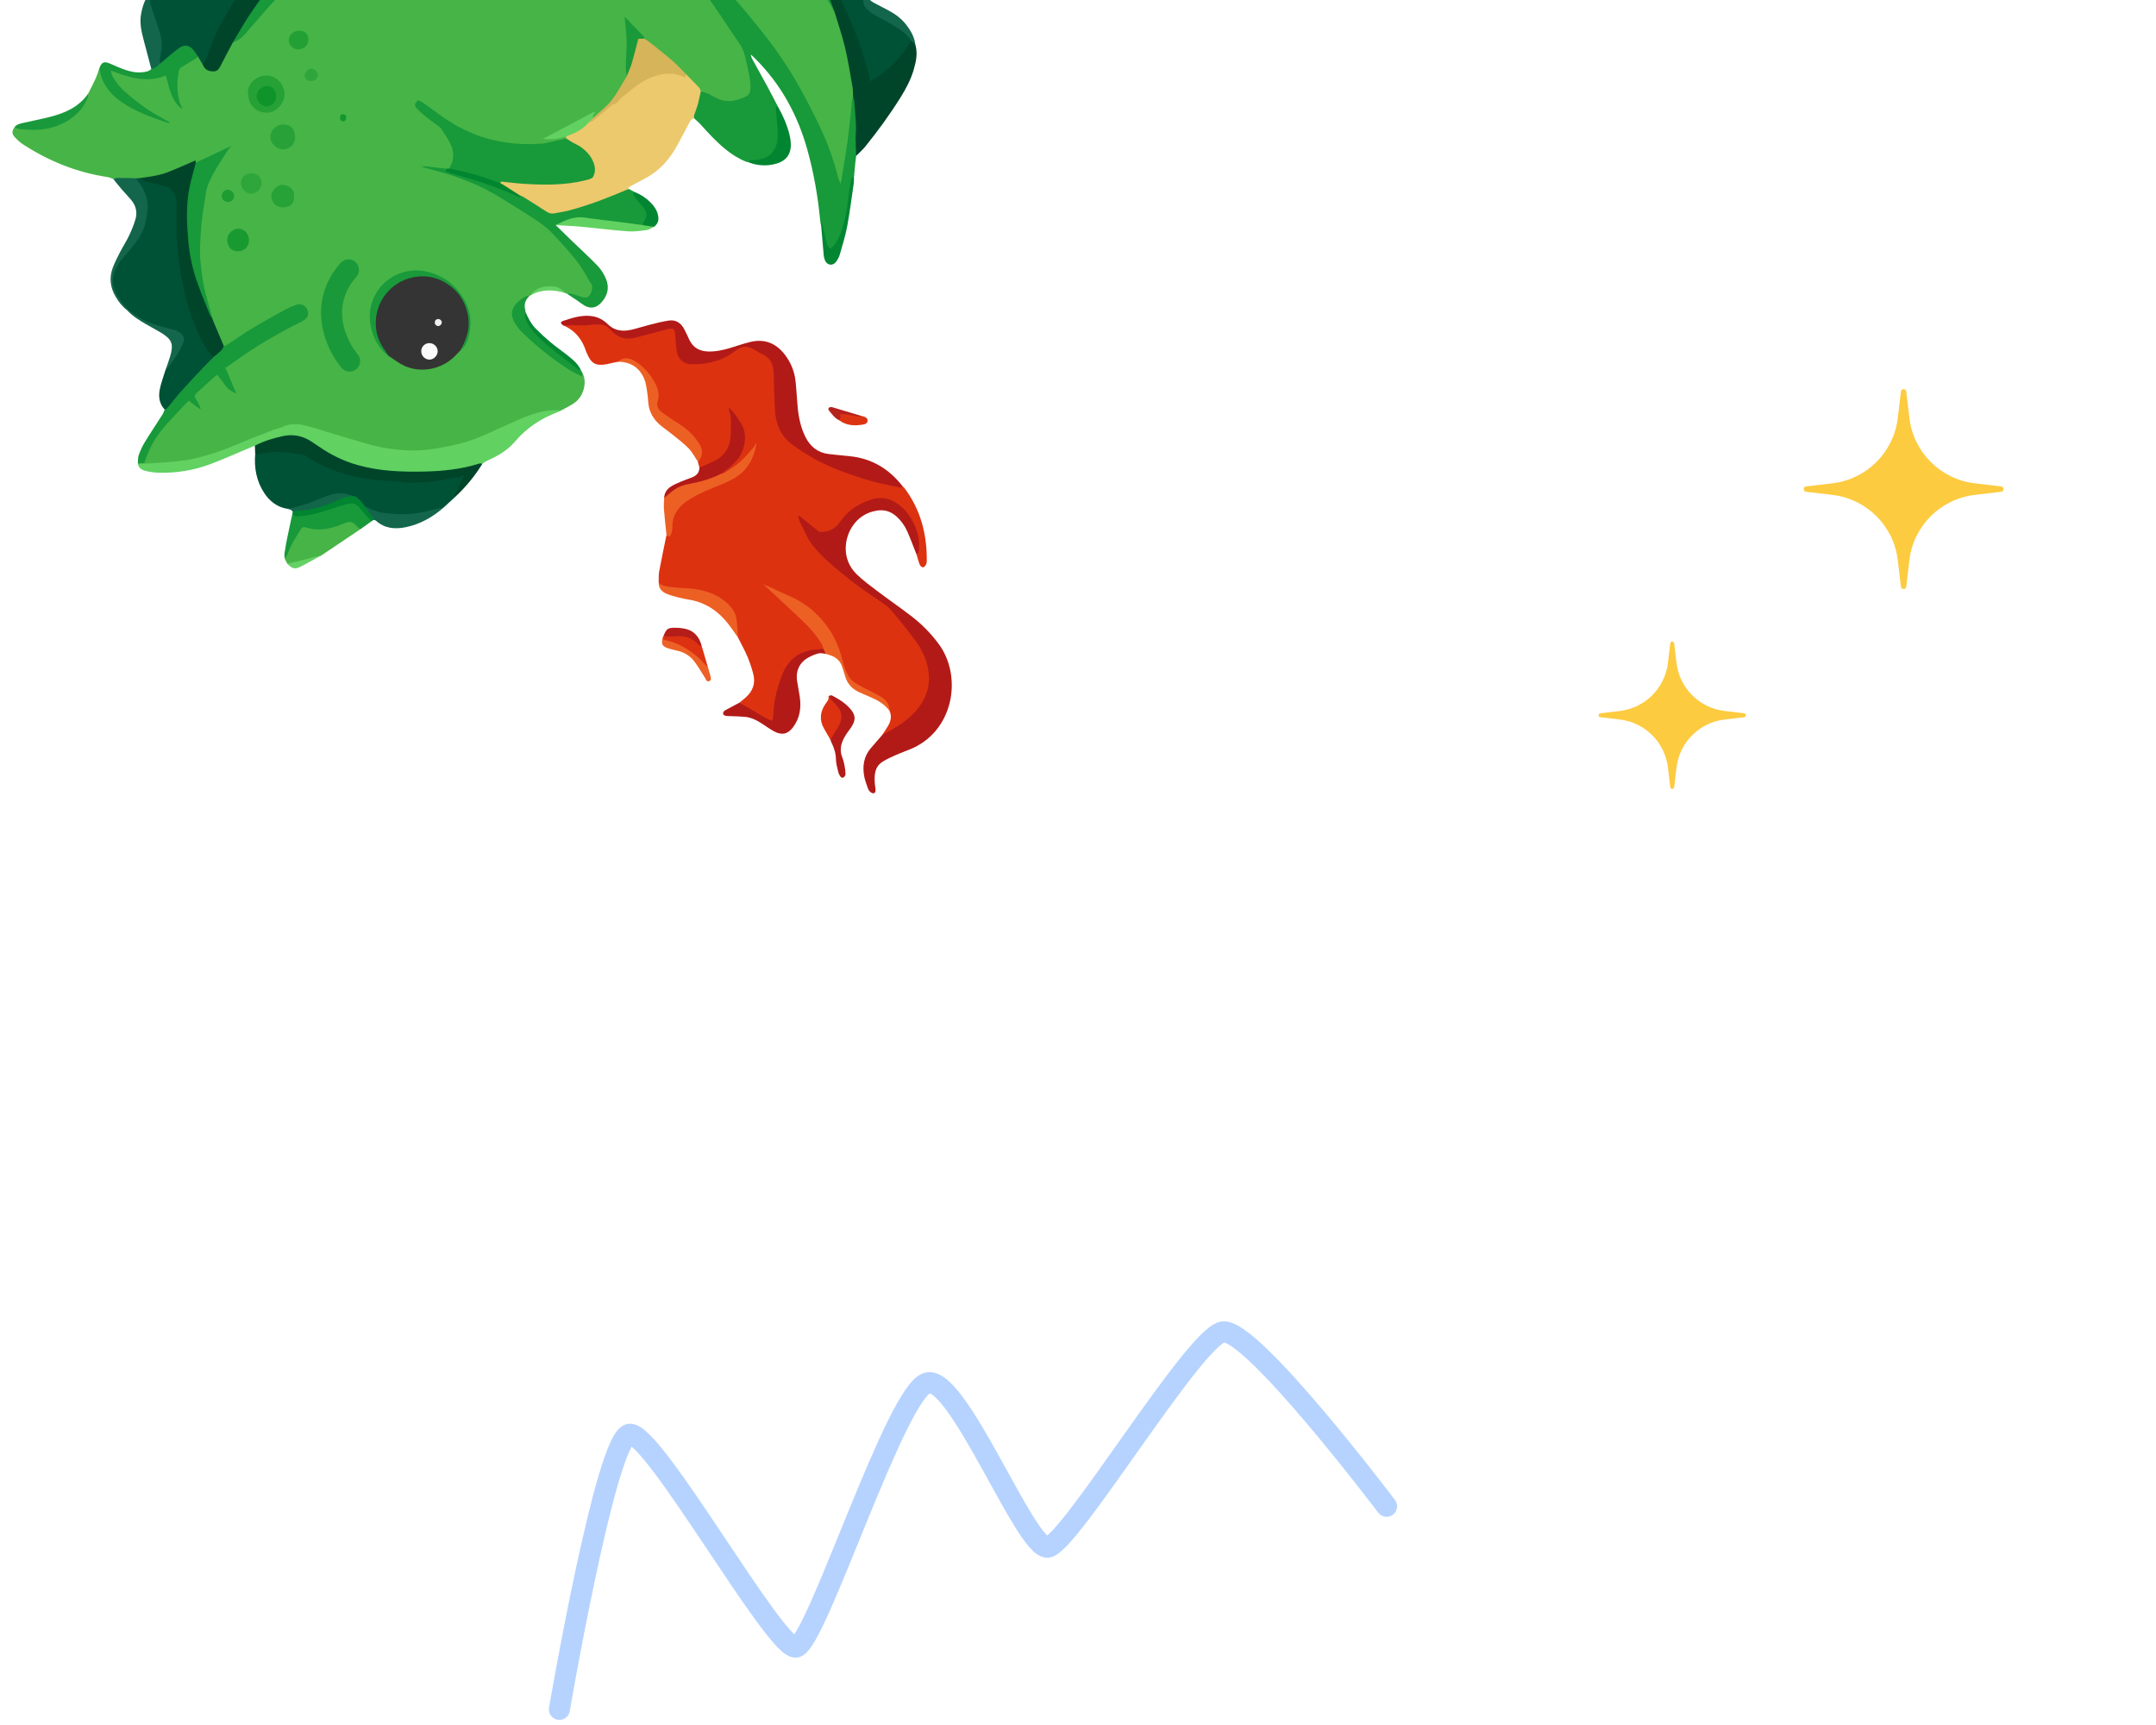 <svg width="410" height="328" viewBox="0 0 410 328" fill="none" xmlns="http://www.w3.org/2000/svg">
  <path
    d="M106.375 325.029C106.375 325.029 115.237 273.485 119.697 272.716C124.157 271.947 147.52 313.859 151.377 313.194C155.234 312.528 170.564 263.945 176.47 262.926C182.377 261.908 195.1 294.663 199.239 294.196C203.379 293.729 227.096 254.196 232.52 253.261C237.945 252.326 263.683 286.418 263.683 286.418"
    stroke="#B6D3FF" stroke-width="4" stroke-linecap="round" />
  <g filter="url(#filter0_d_7599_28819)">
    <path
      d="M361.493 74.45C361.564 73.85 362.436 73.85 362.507 74.45L363.105 79.489C363.877 85.994 369.006 91.123 375.511 91.895L380.55 92.493C381.15 92.564 381.15 93.436 380.55 93.507L375.511 94.105C369.006 94.877 363.877 100.006 363.105 106.511L362.507 111.55C362.436 112.15 361.564 112.15 361.493 111.55L360.895 106.511C360.123 100.006 354.994 94.877 348.489 94.105L343.45 93.507C342.85 93.436 342.85 92.564 343.45 92.493L348.489 91.895C354.994 91.123 360.123 85.994 360.895 79.489L361.493 74.45Z"
      fill="#FDCB40" />
  </g>
  <g filter="url(#filter1_d_7599_28819)">
    <path
      d="M317.626 122.332C317.679 121.889 318.321 121.889 318.374 122.332L318.814 126.044C319.383 130.838 323.162 134.617 327.956 135.186L331.668 135.626C332.111 135.679 332.111 136.321 331.668 136.374L327.956 136.814C323.162 137.383 319.383 141.162 318.814 145.956L318.374 149.668C318.321 150.111 317.679 150.111 317.626 149.668L317.186 145.956C316.617 141.162 312.838 137.383 308.044 136.814L304.332 136.374C303.889 136.321 303.889 135.679 304.332 135.626L308.044 135.186C312.838 134.617 316.617 130.838 317.186 126.044L317.626 122.332Z"
      fill="#FDCB40" />
  </g>
  <path
    d="M18.892 13.002C18.65 13.666 18.449 14.35 18.158 14.992C17.718 15.96 17.215 16.9 16.739 17.852C15.371 21.398 12.705 23.333 9.081 24.155C6.961 24.636 4.861 24.3 2.751 24.195C2.264 24.928 2.226 25.431 2.775 26.035C3.255 26.564 3.794 27.07 4.39 27.457C9.314 30.658 14.651 32.797 20.474 33.671C20.843 33.726 21.192 33.914 21.549 34.041C22.963 34.237 24.395 34.279 25.817 34.165C26.033 34.148 26.251 34.156 26.466 34.141C29.87 33.806 33.175 32.801 36.19 31.183C36.53 31 36.866 30.763 37.278 31.006C39.392 30.315 41.327 29.227 43.085 28.496C41.579 30.625 39.837 33.014 39.096 35.879C37.892 40.538 37.494 45.312 37.84 50.113C38.064 53.226 38.837 56.251 39.791 59.223C39.939 59.657 40.057 60.1 40.144 60.55C40.795 62.352 41.754 64.018 42.449 65.8C42.963 66.136 43.32 65.747 43.677 65.499C46.853 63.286 50.171 61.31 53.578 59.479C54.358 59.06 55.161 58.689 55.972 58.339C56.979 57.905 57.788 58.154 58.167 58.945C58.519 59.678 58.216 60.444 57.245 60.934C54.788 62.175 52.361 63.466 50.007 64.894C47.764 66.252 45.587 67.707 43.472 69.257C42.799 69.749 42.661 70.248 43.069 71.012C43.635 72.072 43.882 73.276 44.545 74.449C43.348 73.697 42.56 72.744 41.94 71.669C41.539 70.975 41.194 71.005 40.643 71.469C39.566 72.378 38.546 73.35 37.489 74.28C36.837 74.855 36.606 75.473 37.197 76.246C37.391 76.5 37.49 76.827 37.617 77.162C37.36 77.071 37.187 76.899 37.002 76.751C35.854 75.83 35.839 75.813 34.879 76.871C33.096 78.834 31.145 80.647 29.657 82.871C28.942 83.94 28.269 85.036 27.871 86.253C27.578 87.151 27.183 87.842 26.209 88.056L26.236 88.246C26.533 88.514 26.899 88.498 27.259 88.486C30.071 88.389 32.873 88.168 35.65 87.708C39.129 87.131 42.436 85.971 45.644 84.553C48.493 83.294 51.386 82.165 54.357 81.245C55.828 80.788 57.337 80.872 58.804 81.353C62.505 82.567 66.249 83.64 69.989 84.723C76.113 86.498 82.196 86.171 88.278 84.409C91.51 83.472 94.45 81.878 97.523 80.583C100.114 79.492 102.659 78.244 105.575 78.276C105.958 78.28 106.348 78.157 106.723 78.035C107.621 77.526 108.597 77.115 109.402 76.487C111.203 75.08 111.595 72.362 110.769 70.945C110.361 71.182 110.015 70.965 109.663 70.793C107.442 69.705 105.496 68.197 103.585 66.661C102.134 65.496 100.7 64.296 99.385 62.968C99.061 62.641 98.748 62.314 98.498 61.922C97.071 59.682 97.445 58.122 99.754 56.785C100.033 56.624 100.291 56.408 100.623 56.348C100.746 56.262 100.868 56.176 100.99 56.09C102.884 54.373 105.213 54.239 107.474 55.717C107.607 55.773 107.741 55.829 107.875 55.885C108.737 55.934 109.477 56.393 110.288 56.616C110.98 56.807 111.634 56.961 112.194 56.343C112.88 55.585 113.056 54.641 112.617 53.813C111.039 50.835 108.901 48.284 106.704 45.747C104.38 43.064 101.449 41.254 98.544 39.353C93.852 36.282 88.912 33.778 83.471 32.332C82.524 32.08 81.562 31.934 80.618 31.745C82.021 31.967 83.437 32.213 84.873 32.304C85.079 32.295 85.281 32.243 85.467 32.152C86.734 30.791 86.633 29.177 86.047 27.645C85.353 25.83 84.319 24.195 82.618 23.08C81.689 22.47 80.798 21.794 80.012 20.996C79.828 20.809 79.627 20.636 79.49 20.41C79.335 20.157 79.153 19.872 79.432 19.612C79.666 19.394 79.945 19.536 80.155 19.683C81.092 20.343 82.067 20.952 82.976 21.649C87.376 25.023 92.304 27.016 97.838 27.542C100.943 27.837 103.973 27.53 106.973 26.75C107.227 26.684 107.476 26.601 107.672 26.412C107.713 26.35 107.738 26.279 107.744 26.205C107.75 26.131 107.737 26.056 107.706 25.989C107.557 25.816 107.352 25.805 107.166 25.867C106.158 26.202 105.106 26.19 104.244 26.232C106.871 24.777 109.61 23.153 112.54 21.828C112.633 22.022 112.37 22.388 112.754 22.517C113.293 22.555 113.536 22.093 113.882 21.825C116.222 20.004 117.74 17.532 119.195 15.014C119.299 14.846 119.35 14.651 119.341 14.453C119.108 12.951 119.336 11.443 119.392 9.951C119.469 7.943 119.418 5.967 119.037 3.864C120.232 5.066 121.383 6.133 122.371 7.358C124.074 8.858 125.891 10.219 127.642 11.661C128.597 12.447 129.533 13.247 130.314 14.214C131.397 15.247 132.404 16.357 133.326 17.537C134.261 17.848 135.112 18.327 135.978 18.791C137.779 19.756 139.636 19.664 141.468 18.873C142.497 18.429 143.056 17.639 142.95 16.462C142.651 13.142 142.117 9.923 140.142 7.072C138.407 4.566 136.795 1.971 134.959 -0.465C129.917 -7.151 123.191 -10.925 114.924 -12.001C113.498 -12.187 112.053 -12.088 110.506 -12.32C111.124 -12.952 111.833 -13.175 112.587 -13.353C114.99 -13.921 117.351 -13.543 119.686 -13.009C124.813 -11.836 129.283 -9.422 133.094 -5.768C134.067 -4.834 135.233 -4.146 136.226 -3.234C139.938 0.173 143.113 4.056 146.127 8.069C150.978 14.53 154.891 21.523 157.682 29.124C158.256 30.661 158.752 32.226 159.167 33.814C159.263 34.19 159.323 34.593 159.722 34.822C160.3 34.675 160.297 34.157 160.368 33.731C161.189 28.781 162.083 23.84 162.317 18.814C162.326 18.615 162.396 18.429 162.427 18.233C162.585 16.582 162.162 14.988 161.903 13.387C161.351 9.969 160.477 6.623 159.417 3.328C159.312 2.984 159.166 2.655 158.981 2.347C157.137 -1.016 155.204 -4.322 153.003 -7.471C148.636 -13.721 143.403 -19.001 136.466 -22.368C132.275 -24.402 127.815 -25.538 123.215 -26.197C117.834 -26.967 112.429 -26.889 107.053 -26.435C97.554 -25.632 88.459 -23.105 79.694 -19.369C73.803 -16.859 68.131 -13.952 62.936 -10.173C58.49 -6.938 54.573 -3.145 51.048 1.077C49.517 2.912 47.98 4.747 46.29 6.444C45.703 7.033 45.021 7.475 44.28 7.834C43.444 8.485 43.212 9.52 42.695 10.374C42.41 10.845 42.236 11.38 41.99 11.875C41.696 12.465 41.571 13.175 40.668 13.246C39.715 13.322 39.12 12.917 38.712 12.117C38.359 11.655 38.249 11.012 37.67 10.719C35.608 11.068 33.672 12.95 33.553 14.92C33.448 16.672 33.368 18.461 34.178 20.032C33.006 18.639 32.337 16.921 32.023 15.053C31.913 14.4 31.613 14.082 30.957 14.304C27.945 15.32 25.081 14.603 22.238 13.588C21.962 13.489 21.694 13.36 21.396 13.329C21.29 13.316 21.182 13.339 21.09 13.394C20.777 13.788 20.979 14.181 21.166 14.562C21.624 15.51 22.25 16.367 23.012 17.093C25.308 19.256 27.803 21.161 30.615 22.615C31.019 22.824 31.431 23.034 31.689 23.09C29.365 22.136 26.773 21.311 24.42 19.926C22.375 18.723 20.667 17.2 19.67 14.977C19.379 14.329 19.487 13.525 18.892 13.002Z"
    fill="#47B447" />
  <path
    d="M169.168 135.18C169.62 136.193 169.406 137.142 168.869 138.044C168.524 138.624 168.14 139.181 167.774 139.748C168.034 139.936 168.288 139.827 168.509 139.694C170.892 138.258 173.283 136.867 174.99 134.535C177.049 131.72 177.408 128.717 176.284 125.5C175.304 122.696 173.399 120.467 171.63 118.142C169.701 115.607 167.191 113.833 164.591 112.107C161.061 109.764 157.786 107.107 155.028 103.851C153.732 102.323 153.082 100.456 152.062 98.572C153.107 99.148 153.809 99.871 154.596 100.471C156.115 101.626 157.741 101.577 159.152 100.255C159.536 99.896 159.852 99.478 160.17 99.059C161.784 96.939 163.902 95.636 166.507 95.063C167.78 94.783 168.92 95.061 169.999 95.657C172.879 97.251 174.852 101.201 174.439 104.491C174.399 104.809 174.51 105.155 174.297 105.447C174.498 106.101 174.662 106.77 174.921 107.4C175.012 107.622 175.339 107.891 175.546 107.881C175.747 107.871 175.987 107.559 176.108 107.327C176.223 107.108 176.24 106.82 176.242 106.562C176.279 101.507 175.045 96.844 171.96 92.76C171.875 92.665 171.78 92.577 171.679 92.498C164.841 91.325 158.352 89.179 152.431 85.49C150.36 84.2 148.585 82.614 148.006 80.089C147.787 79.133 147.621 78.164 147.596 77.173C147.544 75.14 147.434 73.108 147.4 71.075C147.369 69.238 146.661 67.848 144.982 67.015C144.837 66.939 144.696 66.856 144.56 66.764C142.691 65.548 140.983 65.314 139.035 66.885C136.962 68.558 134.354 69 131.71 68.98C130.193 68.968 129.293 68.176 128.944 66.695C128.708 65.695 128.707 64.68 128.651 63.666C128.583 62.434 128.165 62.111 126.944 62.328C125.845 62.524 124.808 62.948 123.734 63.236C123.228 63.371 122.714 63.487 122.217 63.645C119.81 64.41 117.644 64.233 115.862 62.197C115.084 61.309 113.96 61.319 112.939 61.438C111.597 61.595 110.277 61.663 108.931 61.544C108.307 61.488 107.616 61.364 107.055 61.848C109.353 62.794 110.744 64.539 111.469 66.873C111.478 66.904 111.499 66.931 111.512 66.961C112.503 69.347 113.359 69.802 116.45 69.011C116.815 68.918 117.189 68.862 117.558 68.788C118.714 68.183 119.797 68.312 120.866 69.046C122.366 70.061 123.58 71.445 124.393 73.066C124.96 74.155 125.11 75.413 124.816 76.605C124.651 77.292 124.891 77.798 125.4 78.26C126.744 79.48 128.368 80.297 129.811 81.374C130.626 81.98 131.368 82.679 132.023 83.456C133.124 84.765 133.673 86.138 132.699 87.763C132.8 88.147 132.9 88.531 133.001 88.915C136.061 88.923 139.118 85.909 139.142 82.918C139.154 81.387 139.426 79.852 139.04 78.312C139.999 79.683 141.236 80.882 141.382 82.723C141.619 85.706 140.007 87.642 137.825 89.289C137.499 89.536 137.019 89.619 136.919 90.115C137.198 90.453 137.51 90.281 137.808 90.161C139.176 89.608 142.885 86.624 143.571 84.978C142.784 88.421 140.521 90.594 137.226 91.844C135.148 92.632 133.101 93.499 131.183 94.642C129.029 95.927 127.591 97.645 127.607 100.315C127.61 100.917 127.583 101.605 126.742 101.743C126.273 104.045 125.775 106.343 125.351 108.654C125.219 109.374 125.287 110.13 125.263 110.869C126.21 112.053 127.591 111.91 128.858 111.965C130.922 112.054 132.947 112.268 134.905 112.977C136.295 113.469 137.548 114.286 138.559 115.36C139.659 116.529 139.93 117.999 140.057 119.513C140.106 120.101 140.112 120.688 140.356 121.239C140.954 122.435 141.607 123.607 142.132 124.835C142.571 125.887 142.938 126.969 143.228 128.073C143.735 129.935 143.157 131.483 141.7 132.718C141.353 133.012 141 133.299 140.65 133.589C142.451 134.876 144.241 136.186 146.275 137.094C146.837 137.344 147.132 137.019 147.232 136.469C147.41 135.499 147.387 134.505 147.563 133.537C147.958 131.369 148.483 129.237 149.547 127.283C150.786 125.009 152.805 123.964 155.293 123.684C155.712 123.636 156.149 123.704 156.542 123.487C156.951 123.021 156.626 122.63 156.396 122.246C155.436 120.639 154.236 119.189 152.837 117.947C150.832 116.161 148.972 114.225 146.975 112.434C146.619 112.115 146.283 111.772 145.979 111.641C147.218 112.353 148.686 112.952 150.129 113.601C155.284 115.921 158.476 119.877 159.898 125.312C160.136 126.195 160.42 127.065 160.747 127.918C161.101 128.863 161.8 129.567 162.649 130.108C163.836 130.866 165.08 131.53 166.369 132.096C167.77 132.711 168.727 133.704 169.168 135.18Z"
    fill="#DC3210" />
  <path
    d="M37.7 10.829C37.969 11.283 38.239 11.737 38.508 12.192C39.109 12.242 39.149 11.73 39.284 11.367C40.773 7.336 42.699 3.481 45.028 -0.128C47.075 -3.295 49.369 -6.272 51.792 -9.164C55.333 -13.391 59.419 -16.983 63.916 -20.128C67.742 -22.805 71.886 -24.894 76.196 -26.662C81.265 -28.741 86.493 -30.312 91.841 -31.481C95.354 -32.249 98.89 -32.893 102.484 -33.161C104.56 -33.526 106.699 -33.704 108.74 -33.423C112.761 -32.871 116.833 -32.73 120.818 -31.953C127.888 -30.575 134.599 -28.259 140.518 -24C143.229 -22.043 145.693 -19.762 147.854 -17.208C149.53 -15.236 151.17 -13.232 152.861 -11.272C153.647 -10.347 154.324 -9.334 154.879 -8.254C155.976 -6.16 157.322 -4.216 158.47 -2.156C159.832 0.312 161.048 2.858 162.111 5.469C163.423 8.656 164.399 11.954 165.354 15.259C165.658 15.56 165.971 15.392 166.245 15.236C169.287 13.507 171.555 11.004 173.356 8.04C173.423 7.929 173.423 7.791 173.425 7.659C173.148 6.699 172.326 6.22 171.613 5.673C170.232 4.615 168.68 3.828 167.144 3.022C166.62 2.755 166.121 2.44 165.654 2.081C164.772 1.39 164.444 0.594 164.455 -0.614C164.473 -2.433 164.781 -4.164 165.095 -5.937C166.019 -11.165 164.16 -15.323 159.89 -18.404C159.308 -18.824 158.798 -19.34 158.167 -19.691C157.647 -19.736 157.128 -19.784 156.609 -19.827C153.725 -20.065 151.795 -21.937 151.493 -24.826C151.401 -25.703 151.387 -26.587 151.326 -27.468C151.292 -27.954 151.235 -28.439 151.188 -28.925C150.926 -29.525 150.923 -30.186 150.754 -30.81C150.438 -31.969 149.748 -32.665 148.567 -32.929C146.333 -33.428 144.052 -33.584 141.853 -33.053C137.674 -32.044 134.401 -33.273 131.802 -36.593C130.486 -37.884 129.542 -39.477 128.361 -40.88C126.629 -42.937 124.415 -43.885 121.812 -43.908C120.427 -43.92 118.997 -44.094 117.651 -43.532C117.105 -43.022 116.559 -42.512 116.013 -42.002C115.49 -41.511 115.007 -40.967 114.442 -40.531C112.329 -38.9 109.559 -38.974 107.499 -40.695C107.023 -41.092 106.6 -41.551 106.138 -41.965C105.02 -42.966 103.919 -43.989 102.758 -44.939C102.186 -45.408 101.499 -45.736 100.864 -46.128C98.142 -46.502 95.87 -45.475 93.861 -43.774C92.75 -42.833 92.025 -41.553 91.313 -40.299C89.328 -36.807 86.286 -35.219 82.344 -35.086C80.294 -35.017 78.351 -35.294 76.358 -35.848C73.362 -36.681 68.331 -36.474 65.729 -32.499C65.138 -31.597 64.337 -30.844 63.84 -29.872C63.811 -29.12 63.789 -28.368 63.749 -27.618C63.723 -27.129 63.692 -26.638 63.625 -26.154C63.464 -25.004 62.768 -24.287 61.73 -23.847C60.689 -23.406 59.624 -23.44 58.553 -23.668C57.563 -23.877 56.581 -24.127 55.592 -24.34C55.276 -24.408 54.948 -24.414 54.625 -24.449C51.666 -24.916 49.475 -23.696 47.879 -21.286C46.197 -18.743 45.232 -15.969 45.275 -12.87C45.301 -10.985 45.044 -9.142 43.928 -7.531C42.943 -5.512 41.214 -4.82 39.105 -4.88C37.868 -4.915 36.635 -5.094 35.398 -5.12C33.397 -5.163 31.626 -4.518 30.141 -3.145C29.877 -2.858 29.576 -2.605 29.324 -2.306C28.456 -1.275 28.052 -0.146 28.418 1.225C28.747 2.461 29.24 3.634 29.672 4.83C30.396 6.832 30.8 8.852 30.201 10.969C30.098 11.333 29.973 11.737 30.293 12.082C30.878 12.277 31.204 11.833 31.551 11.523C32.257 10.892 32.958 10.255 33.703 9.673C34.999 8.659 35.953 8.773 36.974 10.05C37.197 10.329 37.367 10.654 37.7 10.829Z"
    fill="#005237" />
  <path
    d="M162.233 18.37C162.173 18.548 162.077 18.722 162.057 18.904C161.767 21.525 161.538 24.154 161.192 26.768C160.862 29.255 160.415 31.726 160.016 34.203C159.991 34.354 159.932 34.5 159.83 34.853C159.655 34.474 159.519 34.27 159.464 34.047C158.611 30.584 157.403 27.219 155.86 24.006C154.52 21.2 153.102 18.423 151.557 15.727C149.328 11.837 146.707 8.202 143.868 4.732C141.467 1.798 139.103 -1.199 136.152 -3.595C133.471 -5.772 131.031 -8.256 127.985 -9.985C124.589 -11.914 121.004 -13.218 117.141 -13.758C115.555 -13.972 113.945 -13.921 112.376 -13.605C111.5 -13.434 110.454 -12.819 109.95 -12.106C110.032 -12.06 110.109 -11.981 110.19 -11.977C111.88 -11.891 113.576 -11.864 115.26 -11.715C116.292 -11.624 117.322 -11.402 118.33 -11.149C122.338 -10.143 126.011 -8.44 129.3 -5.896C131.783 -3.975 133.864 -1.695 135.628 0.884C137.382 3.447 139.097 6.037 140.829 8.616C141.389 9.448 141.615 10.399 141.828 11.36C142.215 13.111 142.729 14.834 142.721 16.657C142.717 17.422 142.517 18.045 141.817 18.363C141.116 18.681 140.385 18.985 139.635 19.132C137.972 19.457 136.493 18.925 135.086 18.029C134.557 17.693 133.879 17.591 133.27 17.382C133.168 17.383 133.044 17.416 133.033 17.507C132.848 18.971 132.261 20.316 131.814 21.703C131.723 21.984 131.686 22.285 131.993 22.49C132.419 22.892 132.875 23.266 133.266 23.7C134.778 25.38 136.301 27.047 138.073 28.464C139.256 29.409 140.521 30.213 141.935 30.767C142.088 30.815 142.245 30.85 142.403 30.874C142.733 30.68 143.104 30.749 143.456 30.724C146.509 30.507 148.23 28.676 148.184 25.6C148.162 24.098 148.199 22.588 147.884 21.102C147.825 20.823 147.755 20.521 147.921 20.241C147.27 18.997 146.635 17.744 145.966 16.51C145.015 14.753 144.037 13.011 143.074 11.262C142.936 11.01 142.814 10.75 142.811 10.376C143.047 10.601 143.287 10.822 143.518 11.051C148.458 15.937 151.678 21.811 153.535 28.48C154.76 32.881 155.536 37.359 155.972 41.902C156.009 42.289 156.1 42.671 156.166 43.055C156.314 42.932 156.29 42.768 156.282 42.603C156.439 43.684 156.614 44.761 156.847 45.827C156.914 46.182 157.037 46.523 157.211 46.839C157.594 47.492 157.992 47.567 158.547 47.051C159.284 46.367 159.696 45.471 160.059 44.554C161.084 41.968 161.383 39.231 161.754 36.505C161.879 35.584 161.857 34.613 162.392 33.782C162.479 32.817 162.562 31.852 162.657 30.889C162.697 30.472 162.762 30.058 162.816 29.643C162.929 29.371 163.082 29.093 163.055 28.799C162.874 26.777 163.28 24.747 162.939 22.726C162.759 21.658 162.854 20.567 162.755 19.491C162.716 19.077 162.863 18.528 162.233 18.37Z"
    fill="#18993A" />
  <path
    d="M131.994 22.49C132.001 22.276 131.96 22.048 132.022 21.852C132.228 21.197 132.507 20.564 132.689 19.904C132.918 19.073 133.08 18.224 133.27 17.383C133.173 17.146 133.132 16.858 132.969 16.684C132.144 15.803 131.288 14.951 130.442 14.09C130.203 14.196 129.972 14.296 129.692 14.205C126.621 13.213 123.881 14.053 121.368 15.831C119.986 16.809 118.743 18.009 117.388 18.997C115.577 20.316 114.107 22.089 112.037 23.052C110.823 24.147 109.469 25.017 107.936 25.598C107.86 25.63 107.793 25.679 107.741 25.742C107.689 25.806 107.654 25.881 107.638 25.962C107.655 26.082 107.672 26.203 107.689 26.323C107.787 26.946 108.31 27.139 108.779 27.345C109.891 27.838 110.882 28.569 111.681 29.487C112.518 30.43 112.998 31.507 112.734 32.823C112.624 33.367 112.351 33.712 111.818 33.852C109.03 34.574 106.154 34.903 103.275 34.828C100.819 34.773 98.386 34.506 95.943 34.336C95.61 34.313 95.193 34.174 95.053 34.686C95.088 35.107 95.412 35.272 95.728 35.431C96.795 35.968 97.778 36.639 98.761 37.311C100.44 38.203 101.973 39.328 103.581 40.331C104.322 40.793 105.04 40.907 105.905 40.761C110.394 40 114.551 38.243 118.733 36.557C119.056 36.427 119.431 36.331 119.557 35.927C119.376 35.594 119.677 35.543 119.855 35.446C120.888 34.882 121.931 34.335 122.964 33.769C125.578 32.334 127.417 30.152 128.834 27.58C129.561 26.26 130.232 24.908 130.96 23.589C131.204 23.147 131.381 22.601 131.994 22.49Z"
    fill="#ECC96C" />
  <path
    d="M26.514 33.873C26.316 33.879 26.119 33.885 25.922 33.892C25.697 34.217 25.908 34.475 26.1 34.678C28.828 37.561 27.894 42.7 26.033 45.327C25.217 46.477 24.329 47.572 23.373 48.607C21.993 50.106 21.065 51.843 21.326 53.945C21.561 55.838 22.625 57.336 23.98 58.633C24.098 58.746 24.227 58.848 24.34 58.966C26.392 61.08 29.062 61.938 31.805 62.642C32.375 62.789 32.958 62.897 33.498 63.137C34.589 63.624 34.907 64.419 34.476 65.53C34.369 65.805 34.28 66.101 34.097 66.326C33.046 67.618 32.214 69.049 31.419 70.504C31.058 71.715 30.594 72.906 30.364 74.141C30.115 75.485 30.314 76.809 31.319 77.877C31.828 78.078 32.008 77.662 32.251 77.373C33.721 75.625 35.117 73.817 36.679 72.144C37.795 70.95 38.991 69.843 40.159 68.704C40.446 68.425 40.912 68.206 40.594 67.664C39.612 66.464 38.839 65.136 38.185 63.736C35.974 58.992 34.812 53.975 34.136 48.803C33.695 45.431 33.919 42.063 33.832 38.694C33.814 37.997 33.694 37.35 33.336 36.721C32.776 35.738 32.017 35.167 30.88 34.988C29.394 34.756 27.944 34.342 26.514 33.873Z"
    fill="#005237" />
  <path
    d="M174.298 105.447C174.889 105.013 174.747 104.343 174.77 103.768C174.819 102.548 174.545 101.367 174.079 100.239C173.287 98.321 172.132 96.693 170.344 95.567C168.837 94.617 167.257 94.472 165.577 95.019C163.175 95.8 161.181 97.117 159.744 99.244C158.948 100.421 157.807 101.056 156.367 101.133C155.946 101.156 155.628 101.034 155.303 100.76C154.23 99.856 153.129 98.987 152.035 98.109C151.996 98.078 151.916 98.098 151.728 98.085C151.889 98.548 152.002 98.982 152.186 99.383C152.54 100.155 152.947 100.904 153.309 101.673C154.002 103.146 155.041 104.376 156.161 105.511C157.352 106.719 158.658 107.817 159.959 108.909C161.082 109.852 162.24 110.752 163.432 111.609C165.073 112.79 166.775 113.886 168.414 115.069C168.959 115.463 169.441 115.972 169.87 116.495C171.254 118.186 172.648 119.872 173.946 121.628C175.135 123.238 176.059 125.004 176.459 127.001C176.989 129.644 176.488 132.035 174.904 134.246C173.493 136.214 171.617 137.579 169.564 138.758C168.973 139.098 168.372 139.419 167.775 139.748C167.047 140.587 166.311 141.419 165.594 142.267C164.24 143.869 163.971 145.735 164.367 147.725C164.507 148.426 164.774 149.104 165.008 149.785C165.092 150.029 165.205 150.293 165.383 150.468C165.572 150.652 165.867 150.866 166.093 150.843C166.49 150.802 166.518 150.411 166.498 150.068C166.491 149.937 166.472 149.807 166.454 149.677C166.431 149.515 166.393 149.354 166.378 149.191C166.091 145.892 167.009 145.137 169.18 144.104C170.389 143.529 171.634 143.024 172.884 142.543C181.309 139.299 183.215 128.653 178.414 122.315C176.997 120.425 175.335 118.733 173.472 117.282C171.298 115.601 169.027 114.045 166.834 112.388C165.478 111.365 164.095 110.349 162.887 109.164C160.063 106.393 160.523 102.559 162.012 100.21C163.129 98.448 164.739 97.409 166.785 97.083C168.19 96.859 169.44 97.253 170.5 98.219C171.375 99.016 172.073 99.99 172.547 101.076C173.177 102.512 173.718 103.988 174.298 105.447Z"
    fill="#B21A17" />
  <path
    d="M84.346 96.521C85.094 95.833 85.842 95.144 86.591 94.455C86.9 93.531 87.591 92.796 87.88 91.861C88.001 91.468 88.357 91.068 88.021 90.671C87.711 90.303 87.234 90.415 86.82 90.493C84.186 90.99 81.559 91.604 78.86 91.475C73.178 91.203 67.482 90.975 62.156 88.595C60.99 88.073 59.844 87.511 58.783 86.802C58.13 86.365 57.383 86.088 56.604 85.994C53.898 85.636 51.202 85.486 48.534 86.262C48.307 88.933 48.752 91.462 50.238 93.727C51.275 95.306 52.683 96.41 54.6 96.742C56.461 96.92 58.107 96.16 59.783 95.542C61.465 94.921 63.082 94.086 64.942 94.081C65.64 94.079 66.313 94.141 66.945 94.452C67.647 94.678 68.18 95.123 68.625 95.704C68.917 96.086 69.199 96.491 69.675 96.683C73.164 98.381 76.813 98.277 80.499 97.619C81.814 97.384 83.132 97.128 84.346 96.521Z"
    fill="#005237" />
  <path
    d="M106.722 78.035C103.786 77.75 101.12 78.708 98.503 79.852C95.933 80.976 93.403 82.197 90.808 83.258C88.608 84.159 86.286 84.682 83.942 85.105C82.336 85.394 80.733 85.629 79.097 85.651C76.1 85.691 73.112 85.304 70.223 84.504C67.805 83.838 65.411 83.083 63.005 82.37C61.226 81.842 59.467 81.225 57.66 80.823C56.325 80.525 54.943 80.584 53.641 81.208C53.148 81.443 52.577 81.508 52.063 81.708C49.998 82.512 47.919 83.284 45.888 84.167C42.95 85.445 39.937 86.498 36.825 87.225C35.345 87.571 33.807 87.696 32.287 87.834C30.274 88.016 28.253 88.113 26.235 88.246C26.372 88.999 26.942 89.35 27.579 89.511C28.366 89.718 29.173 89.841 29.986 89.877C33.388 90.003 36.782 89.455 39.972 88.265C42.292 87.398 44.555 86.378 46.844 85.425C47.385 85.2 47.926 84.973 48.467 84.745C48.887 84.901 49.231 84.652 49.588 84.516C51.027 83.968 52.474 83.464 53.993 83.165C55.717 82.825 57.298 83.103 58.788 84.031C60.732 85.241 62.581 86.604 64.699 87.527C67.894 88.919 71.255 89.509 74.695 89.828C76.46 89.992 78.232 89.98 79.984 89.953C83.97 89.89 87.953 89.585 91.747 88.162C92.101 87.945 92.437 87.687 92.812 87.519C94.738 86.659 96.547 85.594 97.918 83.981C100.179 81.319 102.969 79.496 106.214 78.309C106.393 78.244 106.553 78.128 106.722 78.035Z"
    fill="#61D161" />
  <path
    d="M107.054 61.849C108.519 61.858 109.985 61.882 111.45 61.87C111.868 61.867 112.284 61.721 112.703 61.71C113.858 61.678 115.058 61.504 115.932 62.57C116.117 62.796 116.357 62.977 116.571 63.18C117.767 64.311 119.185 64.603 120.742 64.216C122.761 63.714 124.767 63.165 126.779 62.636C126.873 62.611 126.963 62.568 127.059 62.55C128.098 62.35 128.316 62.544 128.392 63.611C128.468 64.684 128.56 65.757 128.7 66.823C128.785 67.497 129.113 68.116 129.621 68.566C130.129 69.015 130.782 69.264 131.46 69.266C134.473 69.308 137.316 68.656 139.731 66.778C140.945 65.835 142.064 65.632 143.371 66.467C143.955 66.826 144.556 67.155 145.174 67.453C146.563 68.15 147.068 69.343 147.115 70.817C147.189 73.143 147.246 75.471 147.365 77.795C147.5 80.412 148.336 82.755 150.481 84.395C151.807 85.4 153.199 86.311 154.649 87.125C157.76 88.888 161.132 90.06 164.521 91.132C166.657 91.807 168.882 92.198 171.073 92.691C171.251 92.731 171.475 92.568 171.677 92.499C169.131 89.214 165.859 87.195 161.685 86.754C160.319 86.611 158.951 86.495 157.588 86.329C155.534 86.08 154.108 84.942 153.185 83.12C152.252 81.276 151.859 79.29 151.675 77.255C151.533 75.689 151.465 74.115 151.296 72.551C151.104 70.647 150.369 68.838 149.18 67.34C147.461 65.165 145.253 64.362 142.563 65.049C141.298 65.371 140.057 65.791 138.807 66.176C137.455 66.591 136.087 66.871 134.66 66.831C133.006 66.783 131.776 66.097 131.067 64.557C130.753 63.873 130.436 63.189 130.081 62.526C129.463 61.371 128.485 60.757 127.178 60.952C125.956 61.134 124.752 61.451 123.55 61.751C122.409 62.036 121.29 62.413 120.146 62.681C118.472 63.073 116.894 62.945 115.583 61.647C113.89 59.972 111.829 59.797 109.646 60.267C108.756 60.459 107.888 60.758 107.019 61.036C106.868 61.085 106.637 61.322 106.662 61.393C106.724 61.569 106.915 61.7 107.054 61.849Z"
    fill="#B21A17" />
  <path
    d="M162.232 18.371C162.3 18.613 162.409 18.852 162.43 19.098C162.558 20.624 162.699 22.15 162.77 23.679C162.812 24.586 162.709 25.5 162.716 26.41C162.724 27.488 162.78 28.565 162.815 29.643C163.409 29.038 164.059 28.478 164.588 27.82C166.993 24.831 169.253 21.733 171.285 18.474C172.311 16.829 173.214 15.116 173.76 13.246C174.212 11.699 174.542 10.125 174.072 8.508C173.85 8.203 173.902 7.607 173.264 7.743C172.824 8.426 172.444 9.157 171.933 9.781C170.255 11.832 168.488 13.798 166.096 15.059C165.897 15.164 165.675 15.225 165.463 15.306C164.775 13.716 164.497 11.999 163.931 10.367C162.817 7.154 161.61 3.985 160.106 0.934C158.977 -1.357 157.772 -3.602 156.312 -5.702C156.142 -5.947 155.984 -6.194 155.717 -6.341C155.357 -6.539 155.165 -6.409 155.111 -6.02C155.132 -5.441 155.426 -4.953 155.671 -4.461C156.778 -2.235 157.681 0.082 158.726 2.335C159.391 4.556 160.156 6.753 160.692 9.005C161.281 11.479 161.674 14.001 162.118 16.508C162.225 17.117 162.197 17.749 162.232 18.371Z"
    fill="#00452A" />
  <path
    d="M119.556 35.928C115.888 37.504 112.176 38.961 108.314 39.993C107.369 40.245 106.393 40.383 105.43 40.568C104.894 40.67 104.418 40.564 103.945 40.254C102.467 39.285 100.967 38.349 99.469 37.411C99.257 37.278 99.008 37.207 98.776 37.107C97.617 36.823 96.558 36.271 95.465 35.821C92.476 34.589 89.353 33.787 86.273 32.848C85.748 32.688 85.187 32.587 84.847 32.078C83.622 31.936 82.398 31.787 81.172 31.656C80.816 31.619 80.458 31.634 80.107 31.702C81.916 32.204 83.738 32.663 85.529 33.222C86.865 33.639 88.171 34.16 89.474 34.676C93.262 36.177 96.597 38.483 100.032 40.619C101.898 41.78 103.745 42.946 105.239 44.578C107.483 47.03 109.835 49.399 111.463 52.35C111.795 52.95 112.175 53.524 112.505 54.125C112.793 54.651 112.535 55.7 111.993 56.261C111.564 56.705 111.063 56.618 110.54 56.439C109.862 56.206 109.177 55.988 108.484 55.803C108.301 55.755 108.079 55.854 107.875 55.886C108.819 56.524 109.787 57.13 110.703 57.807C112.012 58.774 113.261 58.723 114.36 57.518C115.568 56.194 115.936 54.634 115.217 52.975C114.834 52.091 114.294 51.217 113.63 50.524C112.072 48.897 110.393 47.386 108.77 45.821C107.737 44.825 106.717 43.815 105.692 42.811C106.908 42.367 108.154 42.021 109.396 41.658C109.847 41.527 110.297 41.546 110.757 41.605C114.195 42.048 117.646 42.402 121.07 42.956C121.393 43.008 121.717 43.07 122.04 42.959C123.385 41.749 123.507 40.498 122.425 39.086C122.124 38.694 121.751 38.374 121.414 38.017C121.024 37.605 120.695 37.161 120.77 36.543C120.365 36.338 119.961 36.133 119.556 35.928Z"
    fill="#18993A" />
  <path
    d="M40.659 67.859C40.04 68.478 39.407 69.083 38.807 69.719C37.334 71.279 35.854 72.833 34.423 74.431C33.514 75.448 32.693 76.544 31.816 77.59C31.701 77.728 31.488 77.783 31.321 77.877C31.182 78.19 31.08 78.526 30.899 78.811C29.766 80.595 28.586 82.35 27.485 84.153C27.031 84.897 26.679 85.717 26.385 86.539C26.218 87.006 26.261 87.548 26.209 88.057C26.599 88.043 26.99 88.03 27.44 88.014C27.676 87.385 27.888 86.772 28.133 86.173C28.983 84.088 30.246 82.264 31.737 80.598C32.896 79.304 34.101 78.052 35.288 76.784C35.486 76.573 35.7 76.376 35.901 76.178C36.627 76.736 37.318 77.266 38.008 77.796C38.063 77.754 38.118 77.713 38.173 77.671C37.868 77.06 37.626 76.405 37.239 75.851C36.909 75.381 37.002 75.088 37.364 74.758C38.352 73.856 39.336 72.948 40.328 72.05C40.64 71.767 40.974 71.509 41.282 71.253C41.828 71.951 42.404 72.603 42.879 73.32C43.386 74.086 44.169 74.445 44.951 74.881C44.278 73.275 43.605 71.67 42.89 69.964C44.181 69.054 45.445 68.136 46.736 67.258C49.553 65.344 52.507 63.659 55.515 62.068C56.179 61.717 56.876 61.426 57.533 61.063C58.525 60.516 58.817 59.766 58.434 58.879C58.049 57.986 57.168 57.637 56.146 58.017C55.53 58.237 54.932 58.502 54.356 58.81C52.182 60.014 49.998 61.207 47.868 62.487C46.274 63.446 44.759 64.535 43.202 65.556C43.016 65.677 42.784 65.728 42.574 65.812C41.977 66.533 41.092 66.984 40.659 67.859Z"
    fill="#18993A" />
  <path
    d="M91.747 88.162C91.537 88.157 91.311 88.097 91.121 88.156C87.686 89.232 84.139 89.598 80.572 89.666C76.353 89.747 72.142 89.59 68.028 88.434C65.348 87.68 62.901 86.479 60.626 84.894C60.196 84.594 59.75 84.319 59.317 84.025C57.603 82.859 55.752 82.487 53.713 82.94C51.892 83.344 50.126 83.883 48.466 84.745C48.488 85.25 48.511 85.756 48.532 86.262C48.768 86.315 49.031 86.465 49.234 86.407C50.458 86.051 51.732 85.902 53.004 85.968C54.526 86.051 56.043 86.235 57.556 86.424C57.856 86.462 58.144 86.697 58.411 86.88C60.171 88.094 62.107 88.939 64.108 89.653C66.327 90.444 68.622 90.908 70.948 91.201C72.3 91.371 73.669 91.398 75.029 91.504C75.87 91.57 76.707 91.689 77.548 91.736C78.231 91.774 78.918 91.739 79.603 91.738C81.6 91.736 83.557 91.454 85.497 90.989C86.275 90.802 87.086 90.754 88.004 90.626C87.906 90.982 87.876 91.202 87.787 91.393C87.37 92.281 86.928 93.158 86.518 94.049C86.471 94.151 86.562 94.318 86.589 94.455C88.587 92.604 90.323 90.486 91.747 88.162Z"
    fill="#00452A" />
  <path
    d="M156.596 123.37C155.791 123.457 154.977 123.499 154.181 123.641C151.195 124.173 149.482 126.139 148.532 128.868C147.922 130.618 147.374 132.395 147.191 134.256C147.115 135.031 147.067 135.81 146.996 136.587C146.985 136.709 146.921 136.826 146.86 137.008C145.859 136.804 145.076 136.22 144.25 135.735C143.046 135.028 141.85 134.305 140.65 133.588C139.787 134.049 138.923 134.511 138.06 134.972C137.942 135.029 137.832 135.1 137.733 135.185C137.377 135.519 137.454 135.957 137.916 136.088C138.192 136.167 138.497 136.15 138.789 136.164C139.735 136.208 140.684 136.21 141.626 136.297C142.825 136.408 143.883 136.928 144.88 137.58C145.647 138.081 146.394 138.619 147.195 139.06C148.643 139.858 149.819 139.61 150.811 138.286C152.079 136.592 152.392 134.65 152.105 132.594C151.959 131.556 151.74 130.528 151.583 129.492C151.284 127.526 152.066 125.915 153.81 124.977C154.407 124.648 155.043 124.398 155.703 124.23C156.112 124.132 156.582 124.286 157.025 124.328C157.23 123.852 157.184 123.489 156.596 123.37Z"
    fill="#B21A17" />
  <path
    d="M37.7 10.829C37.347 10.33 37.053 9.774 36.631 9.344C35.867 8.566 35.087 8.461 34.167 9.069C33.335 9.619 32.593 10.307 31.817 10.942C31.367 11.31 30.928 11.692 30.484 12.068C29.845 12.288 29.261 12.643 28.771 13.11C28.282 13.62 27.628 13.687 26.985 13.745C25.796 13.854 24.653 13.588 23.55 13.187C22.636 12.856 21.752 12.44 20.853 12.065C19.765 11.611 19.299 11.835 18.89 13.001C19.376 16.293 21.424 18.445 24.131 20.056C26.583 21.515 29.268 22.462 31.959 23.374C32.044 23.403 32.145 23.384 32.295 23.27C31.611 22.886 30.931 22.493 30.242 22.119C28.4 21.121 26.715 19.909 25.095 18.576C23.928 17.615 22.791 16.651 21.944 15.391C21.57 14.835 21.147 14.286 21.107 13.435C24.55 14.743 27.951 15.825 31.53 14.354C31.89 15.597 32.129 16.779 32.578 17.874C33.014 18.934 33.549 19.992 34.705 20.756C34.461 20.132 34.223 19.668 34.097 19.176C33.636 17.377 33.642 15.559 33.969 13.738C34.053 13.271 34.264 12.902 34.706 12.647C35.716 12.063 36.703 11.437 37.7 10.829Z"
    fill="#18993A" />
  <path
    d="M173.265 7.743C173.534 7.998 173.804 8.253 174.073 8.508C173.906 7.056 173.212 5.843 172.342 4.717C171.424 3.529 170.246 2.653 168.925 1.961C168.027 1.49 167.128 1.02 166.228 0.55C165.012 -0.083 164.452 -1.088 164.648 -2.441C164.775 -3.381 164.976 -4.31 165.25 -5.218C165.67 -6.562 166.224 -7.863 166.66 -9.202C166.942 -10.074 167.165 -10.964 167.327 -11.865C167.641 -13.589 167.118 -15.113 166.044 -16.452C164.597 -18.257 162.644 -19.188 160.413 -19.558C159.677 -19.68 158.917 -19.651 158.168 -19.69C158.419 -19.178 158.805 -18.82 159.286 -18.499C161.796 -16.826 163.752 -14.693 164.602 -11.713C165.251 -9.436 165.244 -7.142 164.622 -4.861C164.344 -3.842 164.205 -2.825 164.274 -1.767C164.308 -1.254 164.231 -0.731 164.175 -0.215C164.097 0.508 164.27 1.1 164.792 1.657C165.762 2.689 167.031 3.219 168.222 3.882C169.817 4.771 171.434 5.627 172.72 6.965C172.937 7.19 173.085 7.482 173.265 7.743Z"
    fill="#13664B" />
  <path
    d="M54.137 106.22C54.297 106.535 54.458 106.85 54.619 107.165C54.91 107.397 55.233 107.317 55.549 107.253C57.481 106.858 59.416 106.472 61.194 105.559L68.53 100.63C68.116 99.426 66.796 98.715 65.72 99.148C63.284 100.129 60.822 100.829 58.175 100.041C57.573 99.861 57.185 100.222 56.876 100.692C55.739 102.423 54.709 104.207 54.137 106.22Z"
    fill="#47B447" />
  <path
    d="M156.597 123.371C156.74 123.69 156.882 124.009 157.025 124.328C157.398 124.446 157.778 124.544 158.141 124.686C159.103 125.064 159.787 125.732 160.129 126.719C160.332 127.305 160.528 127.895 160.691 128.493C161.085 129.948 161.984 130.966 163.331 131.594C164.158 131.979 165.002 132.33 165.84 132.694C167.145 133.261 168.308 134.018 169.169 135.18C169.168 133.94 168.528 133.06 167.513 132.472C166.441 131.851 165.311 131.331 164.214 130.751C163.085 130.154 161.9 129.578 161.277 128.396C160.815 127.535 160.464 126.618 160.234 125.668C159.552 122.709 158.273 120.096 156.263 117.801C154.632 115.918 152.603 114.424 150.324 113.427C148.886 112.796 147.467 112.121 146.039 111.469C145.814 111.366 145.582 111.279 145.163 111.106C146.608 112.443 147.892 113.626 149.17 114.816C150.291 115.859 151.401 116.914 152.521 117.958C153.961 119.3 155.23 120.786 156.265 122.464C156.43 122.732 156.489 123.067 156.597 123.371Z"
    fill="#ED6024" />
  <path
    d="M54.137 106.22C54.327 105.929 54.587 105.662 54.694 105.343C55.275 103.621 56.291 102.137 57.224 100.608C57.428 100.274 57.694 100.125 58.129 100.27C60.666 101.116 63.087 100.504 65.426 99.528C66.329 99.151 67.003 99.079 67.664 99.869C67.908 100.161 68.239 100.379 68.53 100.631C69.229 100.133 69.928 99.636 70.627 99.139C69.986 97.735 68.895 96.696 67.757 95.723C67.22 95.264 66.504 95.452 65.865 95.617C64.502 95.97 63.161 96.397 61.83 96.851C60.279 97.374 58.674 97.717 57.045 97.875C56.532 97.927 56.082 97.734 55.606 97.635C55.282 99.155 54.947 100.673 54.638 102.195C54.438 103.182 54.257 104.174 54.107 105.169C54.056 105.51 54.124 105.869 54.137 106.22Z"
    fill="#18993A" />
  <path
    d="M126.742 101.742C126.91 101.837 127.077 101.932 127.281 102.047C127.72 101.539 127.883 100.94 127.863 100.327C127.78 97.799 129.148 96.174 131.147 94.939C133.154 93.699 135.353 92.864 137.524 91.97C139.073 91.332 140.544 90.543 141.673 89.273C142.957 87.83 143.602 86.07 143.877 84.131C143.652 84.489 143.469 84.885 143.192 85.197C142.395 86.095 141.62 87.028 140.722 87.817C139.848 88.584 138.843 89.207 137.872 89.856C137.614 90.029 137.268 90.067 136.962 90.166C136.623 90.013 136.317 90.161 136.029 90.301C134.518 91.038 132.897 91.387 131.265 91.713C129.843 91.997 128.516 92.505 127.363 93.425C126.921 93.778 126.542 94.165 126.305 94.681C126.284 95.388 126.202 96.099 126.256 96.799C126.383 98.45 126.576 100.095 126.742 101.742Z"
    fill="#ED6024" />
  <path
    d="M126.305 94.682C126.902 94.186 127.478 93.66 128.103 93.201C129.038 92.515 130.141 92.173 131.253 91.977C133.244 91.628 135.148 91.053 136.962 90.167C138.12 89.433 139.169 88.588 140.091 87.553C141.68 85.77 142.318 82.551 140.845 80.371C140.193 79.406 139.621 78.373 138.537 77.488C138.703 78.173 138.865 78.671 138.936 79.183C139 79.703 139.021 80.227 138.999 80.75C138.97 81.79 139.025 82.852 138.83 83.863C138.51 85.516 137.526 86.777 136.027 87.556C135.048 88.066 134.012 88.466 133.001 88.915C132.996 89.862 132.466 90.425 131.639 90.755C130.911 91.045 130.165 91.292 129.445 91.599C128.816 91.867 128.178 92.138 127.604 92.503C126.828 92.996 126.329 93.711 126.305 94.682Z"
    fill="#B21A17" />
  <path
    d="M132.7 87.763C133.648 86.862 133.756 85.69 133.04 84.489C132.134 82.97 130.905 81.776 129.444 80.808C128.465 80.16 127.464 79.545 126.508 78.865C125.614 78.231 124.658 77.62 125.084 76.221C125.532 74.75 124.959 73.442 124.219 72.228C123.271 70.674 122.044 69.378 120.424 68.487C119.625 68.048 118.381 67.865 117.559 68.789C119.886 68.799 121.567 69.864 122.495 71.988C122.815 72.721 122.911 73.56 123.048 74.362C123.169 75.069 123.218 75.79 123.275 76.506C123.42 78.347 124.287 79.797 125.685 80.944C126.416 81.545 127.206 82.075 127.939 82.673C128.975 83.518 130.057 84.326 130.979 85.285C131.667 86.001 132.134 86.93 132.7 87.763Z"
    fill="#ED6024" />
  <path
    d="M24.43 58.954C23.57 58.061 22.822 57.067 22.201 55.993C21.003 53.882 21.406 51.888 22.633 49.998C23.197 49.129 23.985 48.411 24.638 47.597C25.906 46.02 27.178 44.44 27.646 42.396C28.025 40.735 28.311 39.075 27.82 37.377C27.506 36.288 26.959 35.34 26.249 34.471C26.111 34.301 26.03 34.086 25.922 33.892C24.765 33.867 23.607 33.827 22.45 33.83C22.149 33.83 21.849 33.968 21.549 34.042C22.063 34.675 22.565 35.321 23.096 35.94C23.694 36.635 24.336 37.292 24.927 37.992C25.861 39.099 26.166 40.384 25.74 41.765C25.42 42.796 25.025 43.802 24.558 44.775C24.035 45.867 23.375 46.891 22.82 47.968C22.325 48.927 21.824 49.892 21.447 50.9C20.723 52.831 20.964 54.706 22.02 56.468C22.594 57.426 23.267 58.308 24.172 58.987C24.19 59.004 24.211 59.017 24.235 59.025C24.259 59.033 24.284 59.036 24.309 59.032C24.333 59.029 24.357 59.021 24.378 59.007C24.399 58.994 24.416 58.975 24.43 58.954Z"
    fill="#13664B" />
  <path
    d="M140.356 121.239C140.255 120.008 140.237 118.763 140.025 117.551C139.863 116.622 139.364 115.805 138.691 115.092C136.945 113.241 134.705 112.423 132.295 112.017C131.055 111.808 129.775 111.849 128.519 111.72C127.395 111.605 126.242 111.558 125.263 110.87C125.271 111.891 125.882 112.522 126.727 112.886C127.5 113.22 128.332 113.426 129.151 113.639C129.813 113.811 130.493 113.92 131.167 114.042C134.248 114.599 136.65 116.242 138.534 118.693C139.17 119.52 139.75 120.389 140.356 121.239Z"
    fill="#ED6024" />
  <path
    d="M28.772 13.11C29.48 12.989 30 12.559 30.484 12.069C30.445 11.865 30.349 11.655 30.375 11.46C30.487 10.623 30.698 9.796 30.754 8.957C30.85 7.531 30.427 6.184 29.969 4.851C29.525 3.557 29.069 2.265 28.661 0.959C28.299 -0.2 28.681 -1.219 29.369 -2.152C29.618 -2.489 29.884 -2.814 30.142 -3.145C28.189 -1.653 27.211 0.389 26.812 2.762C26.539 4.39 26.884 5.954 27.294 7.512C27.784 9.379 28.277 11.245 28.772 13.11Z"
    fill="#13664B" />
  <path
    d="M100.621 56.347C100.48 56.321 100.314 56.231 100.203 56.277C99.375 56.618 98.688 57.17 98.105 57.84C97.126 58.968 97.128 60.081 97.982 61.539C98.37 62.179 98.843 62.764 99.388 63.278C102.033 65.847 104.921 68.154 108.011 70.165C108.823 70.691 109.72 71.086 110.654 71.582C110.703 71.306 110.735 71.125 110.767 70.945C110.627 70.683 110.488 70.421 110.349 70.159C109.057 69.445 107.974 68.445 106.829 67.537C105.095 66.162 103.296 64.854 101.839 63.16C100.879 62.043 100.007 60.878 99.929 59.319C99.934 59.222 99.928 59.124 99.912 59.028C99.609 57.99 99.832 57.094 100.621 56.347Z"
    fill="#18993A" />
  <path
    d="M157.944 140.698C157.973 140.824 158.013 140.948 158.062 141.068C158.579 142.101 158.946 143.153 158.964 144.345C158.976 145.151 159.227 145.956 159.398 146.755C159.452 147.007 159.577 147.248 159.699 147.478C159.848 147.757 160.099 147.99 160.407 147.828C160.594 147.73 160.781 147.433 160.783 147.224C160.78 146.7 160.725 146.179 160.618 145.666C160.513 145.121 160.394 144.566 160.185 144.055C159.561 142.531 159.977 141.168 160.772 139.863C161.112 139.304 161.536 138.799 161.894 138.251C162.792 136.877 162.726 135.925 161.625 134.702C160.67 133.641 159.482 132.888 158.222 132.244C158.122 132.193 157.974 132.236 157.848 132.235C157.351 132.601 157.682 132.937 157.924 133.218C158.264 133.612 158.631 133.983 158.965 134.384C159.907 135.514 160.002 136.712 159.258 137.992C158.962 138.501 158.552 138.929 158.252 139.434C158.022 139.821 157.72 140.197 157.944 140.698Z"
    fill="#B21B18" />
  <path
    d="M84.344 96.522C83.71 96.648 83.067 96.74 82.443 96.906C80.163 97.516 77.841 97.887 75.489 97.762C73.647 97.664 71.777 97.519 70.097 96.582C69.932 96.49 69.728 96.469 69.541 96.415C69.275 96.961 69.776 97.229 69.986 97.59C70.262 98.067 70.668 98.448 71.028 98.863C71.179 98.904 71.371 98.9 71.475 98.993C73.102 100.472 75.045 100.66 77.063 100.263C79.833 99.718 82.226 98.373 84.344 96.522Z"
    fill="#13664B" />
  <path
    d="M147.92 20.242C147.798 20.286 147.575 20.322 147.571 20.375C147.555 20.669 147.562 20.963 147.591 21.255C147.703 22.814 147.955 24.377 147.904 25.931C147.819 28.552 146.483 30.229 143.54 30.455C143.146 30.485 142.576 30.188 142.403 30.875C144.055 31.53 145.876 31.619 147.584 31.13C149.576 30.575 150.491 29.256 150.382 27.206C150.352 26.651 150.267 26.101 150.13 25.563C149.651 23.684 148.875 21.925 147.92 20.242Z"
    fill="#018530" />
  <path
    d="M122.172 42.794C120.886 42.621 119.6 42.439 118.312 42.276C116.348 42.027 114.381 41.793 112.416 41.549C112.094 41.509 111.773 41.458 111.453 41.401C109.603 41.067 107.943 41.637 106.339 42.476C106.123 42.589 105.907 42.7 105.692 42.811C107.222 42.901 108.756 42.95 110.281 43.091C113.305 43.37 116.321 43.757 119.348 43.983C120.539 44.072 121.76 43.902 122.954 43.747C123.439 43.684 123.888 43.344 124.354 43.13C123.686 42.629 122.958 42.526 122.172 42.794Z"
    fill="#61D161" />
  <path
    d="M2.75 24.194C3.078 24.312 3.398 24.5 3.734 24.537C6.307 24.82 8.851 24.783 11.293 23.754C13.797 22.7 15.708 21.037 16.72 18.455C16.789 18.278 16.735 18.053 16.738 17.851C14.968 20.357 12.364 21.499 9.527 22.22C7.82 22.653 6.086 22.98 4.37 23.38C3.774 23.519 3.15 23.644 2.75 24.194Z"
    fill="#19993B" />
  <path
    d="M162.392 33.782C161.972 33.519 161.958 33.947 161.917 34.122C161.741 34.88 161.569 35.644 161.48 36.416C161.158 39.199 160.807 41.974 159.77 44.605C159.447 45.423 158.767 46.76 157.924 47.245C157.276 46.959 157.223 46.292 157.088 45.724C156.795 44.5 156.574 43.258 156.211 42.033C156.196 42.374 156.182 42.715 156.167 43.056C156.323 44.882 156.472 46.709 156.642 48.534C156.675 48.861 156.754 49.181 156.877 49.485C157.268 50.453 158.342 50.629 158.979 49.795C159.317 49.353 159.57 48.853 159.728 48.319C160.233 46.561 160.778 44.803 161.112 43.008C161.615 40.309 161.959 37.578 162.357 34.859C162.408 34.506 162.382 34.142 162.392 33.782Z"
    fill="#028632" />
  <path
    d="M157.945 140.7C158.269 140.109 158.549 139.488 158.929 138.935C159.522 138.07 160.06 137.248 160.001 136.097C159.94 134.917 159.166 134.246 158.502 133.47C158.312 133.248 158.036 133.091 157.886 132.85C157.791 132.698 157.856 132.445 157.849 132.237C157.747 132.297 157.55 132.376 157.557 132.415C157.682 133.049 157.242 133.442 156.945 133.888C155.955 135.378 155.79 136.909 156.686 138.501C157.1 139.237 157.525 139.967 157.945 140.7Z"
    fill="#DC3211" />
  <path
    d="M71.03 98.863C70.968 98.674 70.943 98.461 70.838 98.301C70.42 97.663 69.977 97.042 69.543 96.415C69.238 96.043 68.945 95.66 68.623 95.304C68.212 94.847 67.79 94.392 67.121 94.328C66.504 94.069 65.918 94.198 65.312 94.41C63.644 94.995 62.063 95.812 60.346 96.266C59.203 96.568 58.051 96.786 56.86 96.785C56.418 96.785 55.916 96.739 55.667 97.267C55.647 97.39 55.627 97.513 55.607 97.635C55.975 98.329 56.595 98.178 57.202 98.135C60.23 97.918 62.98 96.623 65.875 95.893C67.213 95.556 67.645 95.678 68.513 96.723C69.197 97.546 69.921 98.335 70.627 99.139C70.761 99.047 70.896 98.955 71.03 98.863Z"
    fill="#008530" />
  <path
    d="M24.429 58.954L24.171 58.986C25.174 60.089 26.425 60.86 27.692 61.603C28.65 62.165 29.643 62.666 30.593 63.242C32.716 64.529 33.058 65.427 32.342 67.814C32.069 68.721 31.729 69.608 31.419 70.504C31.688 70.198 31.987 69.913 32.219 69.582C32.833 68.705 33.46 67.831 34.002 66.91C34.403 66.242 34.725 65.529 34.961 64.787C35.164 64.123 34.446 63.2 33.574 62.881C33.056 62.692 32.51 62.583 31.977 62.436C30.031 61.898 28.061 61.416 26.331 60.312C25.676 59.893 25.062 59.408 24.429 58.954Z"
    fill="#14674C" />
  <path
    d="M134.504 126.461C134.127 125.176 133.75 123.891 133.373 122.606C132.987 122.471 132.756 122.135 132.46 121.885C131.523 121.092 130.445 120.683 129.223 120.718C128.214 120.746 127.201 120.713 126.197 120.86C126.14 120.997 126.083 121.134 126.025 121.27C125.853 121.868 126.344 121.908 126.686 121.991C129.022 122.564 130.979 123.814 132.803 125.329C133.29 125.733 133.56 126.311 134.032 126.713C134.373 127.003 134.622 127.061 134.504 126.461Z"
    fill="#DC3211" />
  <path
    d="M134.504 126.461C134.473 126.55 134.443 126.639 134.416 126.717C133.816 126.098 133.268 125.434 132.622 124.885C130.901 123.426 129 122.284 126.766 121.774C126.479 121.709 126.085 121.711 126.026 121.27C125.701 122.374 125.918 122.879 126.948 123.238C127.537 123.431 128.136 123.589 128.743 123.712C130.107 124.011 131.243 124.705 132.07 125.808C132.791 126.769 133.389 127.824 134.038 128.84C134.239 129.156 134.342 129.693 134.838 129.526C135.398 129.338 135.159 128.81 135.068 128.423C134.912 127.761 134.695 127.114 134.504 126.461Z"
    fill="#ED6126" />
  <path
    d="M122.171 42.795C122.898 42.907 123.625 43.018 124.352 43.13C125.169 42.578 125.33 41.791 125.132 40.89C124.92 39.928 124.371 39.154 123.69 38.477C122.86 37.637 121.866 36.978 120.769 36.544C120.427 36.604 120.316 36.812 120.493 37.099C120.745 37.511 121.022 37.907 121.324 38.283C121.648 38.685 122.049 39.026 122.356 39.439C123.116 40.457 123.103 41.23 122.386 42.271C122.281 42.423 122.241 42.619 122.171 42.795Z"
    fill="#028631" />
  <path
    d="M55.667 97.267C56.013 97.196 56.36 97.06 56.706 97.065C59.112 97.096 61.311 96.319 63.496 95.424C64.663 94.945 65.799 94.315 67.12 94.327C66.578 94.15 66.047 93.876 65.493 93.816C63.968 93.652 62.532 94.12 61.157 94.697C59.032 95.59 56.884 96.378 54.6 96.742C54.83 96.806 55.071 96.846 55.286 96.943C55.432 97.009 55.541 97.156 55.667 97.267Z"
    fill="#13664A" />
  <path
    d="M99.931 59.319C99.898 59.623 99.777 59.951 99.849 60.228C100.14 61.356 100.76 62.321 101.523 63.182C103.108 64.972 105.006 66.407 106.888 67.859C107.843 68.595 108.779 69.354 109.725 70.102C109.92 70.256 110.107 70.532 110.351 70.158C109.834 69.135 108.978 68.415 108.114 67.719C106.992 66.814 105.799 65.998 104.691 65.077C103.71 64.26 102.771 63.394 101.878 62.482C100.999 61.584 100.431 60.466 99.931 59.319Z"
    fill="#048733" />
  <path
    d="M126.199 120.862C126.439 120.924 126.68 121.038 126.921 121.039C127.604 121.042 128.289 121.01 128.972 120.972C130.383 120.893 131.588 121.339 132.588 122.344C132.771 122.528 132.978 122.689 133.176 122.856C133.193 122.871 133.233 122.859 133.287 122.86C133.314 122.781 133.344 122.694 133.374 122.607C132.886 120.882 131.794 119.802 130.009 119.497C129.466 119.406 128.915 119.361 128.364 119.361C127.009 119.356 126.73 119.565 126.199 120.862Z"
    fill="#B41D19" />
  <path
    d="M159.619 79.928C160.999 80.969 162.564 80.989 164.167 80.723C164.553 80.659 164.952 80.493 164.985 80.016C165.019 79.536 164.638 79.355 164.271 79.204C164.088 79.142 163.902 79.092 163.713 79.053C162.796 79.071 161.947 78.708 161.056 78.573C159.703 78.366 159.316 78.516 159.619 79.928Z"
    fill="#DC3413" />
  <path
    d="M159.621 79.927C159.765 79.579 160.052 79.247 159.661 78.833C160.489 78.579 161.2 78.914 161.925 78.948C162.522 78.976 163.098 79.398 163.715 79.053C161.934 78.52 160.154 77.989 158.374 77.458C158.249 77.418 158.12 77.398 157.989 77.399C157.583 77.413 157.388 77.757 157.653 78.074C158.234 78.766 158.745 79.544 159.621 79.927Z"
    fill="#B5211D" />
  <path
    d="M61.193 105.558C59.599 105.968 58.008 106.385 56.413 106.784C55.82 106.933 55.216 107.039 54.618 107.164C55.373 108.02 56.016 108.297 56.901 107.87C58.363 107.165 59.765 106.335 61.193 105.558Z"
    fill="#64D164" />
  <path
    d="M107.474 55.717C106.438 54.379 105.004 54.291 103.514 54.513C102.708 54.642 101.957 55.003 101.351 55.551C101.194 55.689 101.109 55.908 100.99 56.09C103.094 54.965 105.267 55.041 107.474 55.717Z"
    fill="#64D164" />
  <path
    d="M158.726 2.336C158.219 0.973 157.752 -0.406 157.196 -1.749C156.603 -3.184 155.927 -4.584 155.287 -5.999C155.152 -6.432 155.031 -6.87 154.789 -7.261C154.274 -8.206 153.676 -9.101 153.134 -10.03C151.487 -12.597 149.593 -14.996 147.479 -17.192C143.001 -21.837 137.701 -25.269 131.807 -27.811C126.476 -30.112 120.833 -31.606 115.063 -32.244C114.835 -32.267 114.605 -32.272 114.375 -32.261C112.644 -32.099 110.92 -32.372 109.185 -32.299C104.354 -32.095 99.639 -31.223 94.99 -29.957C85.383 -27.34 76.203 -23.655 67.487 -18.824C67.229 -18.681 66.967 -18.546 66.699 -18.427C65.131 -17.633 63.869 -16.424 62.583 -15.267C55.539 -8.931 49.752 -1.56 44.841 6.522C44.562 6.979 44.138 7.408 44.301 8.034C45.177 7.787 45.896 7.273 46.486 6.607C48.261 4.599 49.974 2.533 51.779 0.553C53.41 -1.236 55.108 -2.965 56.817 -4.68C58.988 -6.859 61.365 -8.8 63.893 -10.548C66.936 -12.644 70.12 -14.525 73.422 -16.179C77.417 -18.198 81.537 -19.958 85.757 -21.447C89.292 -22.688 92.873 -23.789 96.558 -24.512C98.439 -24.88 100.313 -25.293 102.199 -25.632C103.158 -25.804 104.141 -25.841 105.109 -25.97C108.456 -26.418 111.828 -26.393 115.192 -26.489C116.552 -26.527 117.921 -26.384 119.282 -26.274C120.739 -26.157 122.193 -25.996 123.646 -25.83C125.95 -25.568 128.202 -25.052 130.427 -24.401C133.803 -23.414 136.997 -22.022 139.96 -20.121C142.525 -18.474 144.91 -16.583 147.025 -14.389C150.003 -11.3 152.57 -7.876 154.846 -4.239C155.974 -2.437 157.032 -0.591 158.117 1.237C158.331 1.597 158.524 1.969 158.726 2.336Z"
    fill="#18993A" />
  <path
    d="M73.913 67.686C74.899 68.314 75.831 69.06 76.881 69.549C80.022 71.013 84.027 70.22 86.468 67.752C86.835 67.382 87.193 67.001 87.555 66.626C90.217 63.16 89.8 58.375 86.687 55.044C84.183 52.365 80.227 51.569 76.853 52.998C73.306 54.499 71.157 57.844 71.222 61.573C71.264 64.018 72.154 66.03 73.913 67.686Z"
    fill="#343434" />
  <path
    d="M44.301 8.033C45.383 6.243 46.397 4.406 47.566 2.673C49.064 0.453 50.646 -1.715 52.267 -3.848C54.209 -6.405 56.386 -8.764 58.592 -11.096C60.731 -13.359 63.044 -15.427 65.458 -17.384C65.812 -17.671 66.215 -17.896 66.596 -18.15C69.83 -20.199 72.969 -22.397 76.37 -24.185C83.124 -27.735 90.234 -30.169 97.766 -31.414C99.864 -31.761 102.011 -31.716 104.072 -32.299C104.212 -32.366 104.337 -32.46 104.44 -32.576C104.543 -32.692 104.622 -32.827 104.672 -32.974C103.989 -33.522 103.161 -33.142 102.453 -33.363C100.396 -33.319 98.384 -32.932 96.361 -32.606C93.697 -32.182 91.058 -31.618 88.454 -30.915C86.099 -30.274 83.731 -29.655 81.426 -28.86C78.808 -27.958 76.217 -26.952 73.68 -25.842C70.896 -24.626 68.209 -23.198 65.643 -21.569C63.267 -20.06 61.025 -18.381 58.856 -16.602C57.724 -15.673 56.694 -14.618 55.631 -13.607C54.874 -12.887 54.084 -12.192 53.404 -11.404C51.892 -9.65 50.438 -7.846 48.963 -6.06C47.026 -3.715 45.325 -1.199 43.779 1.413C42.365 3.803 41.013 6.233 40.051 8.857C39.692 9.839 39.294 10.807 38.891 11.772C38.823 11.936 38.639 12.053 38.509 12.192C38.772 12.816 39.143 13.336 39.853 13.487C41.057 13.743 41.48 13.477 42.038 12.348C42.757 10.893 43.543 9.47 44.301 8.033Z"
    fill="#00452A" />
  <path
    d="M95.196 34.842C95.154 34.558 95.301 34.525 95.541 34.55C96.904 34.693 98.266 34.865 99.634 34.952C103.591 35.202 107.543 35.236 111.427 34.256C111.914 34.133 112.589 33.983 112.781 33.63C113.141 32.96 113.232 32.178 113.036 31.443C112.619 29.861 111.604 28.743 110.3 27.854C109.871 27.561 109.373 27.37 108.921 27.108C108.5 26.863 108.097 26.587 107.687 26.324C106.42 26.612 105.153 26.9 103.885 27.187C103.696 27.233 103.503 27.266 103.309 27.286C99.703 27.595 96.138 27.326 92.659 26.335C89.655 25.481 86.871 24.113 84.308 22.32C83.026 21.424 81.785 20.469 80.509 19.565C80.198 19.344 79.819 19.219 79.497 19.062C78.809 19.674 78.737 20.043 79.296 20.642C79.859 21.236 80.463 21.789 81.105 22.296C81.867 22.906 82.685 23.447 83.464 24.037C83.671 24.197 83.848 24.392 83.989 24.613C84.537 25.463 85.121 26.299 85.588 27.194C86.436 28.82 86.395 30.455 85.428 32.04C85.671 32.409 86.078 32.444 86.453 32.524C88.997 33.067 91.506 33.723 93.92 34.717C94.31 34.877 94.734 35.194 95.196 34.842Z"
    fill="#18993A" />
  <path
    d="M40.658 67.86C41.139 67.444 41.642 67.05 42.092 66.603C42.304 66.392 42.416 66.079 42.573 65.812C41.898 64.223 41.225 62.633 40.551 61.044C40.489 60.896 40.446 60.74 40.394 60.587C38.595 56.117 36.807 51.643 36.229 46.802C35.653 41.976 35.69 37.186 37.029 32.467C37.171 31.968 37.394 31.474 37.234 30.931C37.218 30.804 37.201 30.677 37.178 30.502C35.44 31.246 33.745 32.02 32.014 32.701C30.253 33.393 28.377 33.62 26.514 33.873C26.843 34.063 27.149 34.332 27.503 34.429C28.852 34.8 30.218 35.111 31.575 35.457C31.818 35.519 32.124 35.579 32.266 35.752C32.903 36.526 33.569 37.271 33.562 38.404C33.544 41.052 33.546 43.703 33.645 46.349C33.699 47.774 33.936 49.197 34.15 50.612C34.349 51.929 34.598 53.241 34.877 54.544C35.163 55.88 35.422 57.233 35.855 58.525C36.613 60.786 37.42 63.038 38.585 65.132C39.029 65.93 39.535 66.696 40.049 67.451C40.177 67.639 40.451 67.726 40.658 67.86Z"
    fill="#00452A" />
  <path
    d="M37.235 30.931C36.831 32.504 36.358 34.063 36.038 35.653C35.348 39.087 35.514 42.568 35.824 46.017C36.073 48.685 36.656 51.31 37.559 53.833C38.267 55.833 39.093 57.791 39.885 59.761C40.004 60.057 40.222 60.312 40.395 60.587C40.136 59.612 39.902 58.63 39.613 57.664C39.014 55.663 38.523 53.641 38.322 51.558C38.206 50.357 38.009 49.152 38.029 47.952C38.062 45.936 38.172 43.916 38.375 41.91C38.551 40.165 38.93 38.441 39.164 36.7C39.338 35.402 39.891 34.249 40.496 33.139C41.292 31.679 42.214 30.287 43.104 28.88C43.353 28.486 43.682 28.142 43.995 27.75C41.741 28.81 39.488 29.871 37.235 30.931Z"
    fill="#18993A" />
  <path
    d="M112.024 23.227C112.265 23.155 112.557 23.148 112.737 23.002C113.924 22.041 115.087 21.051 116.257 20.07C116.332 20.007 116.398 19.879 116.471 19.877C117.387 19.852 117.677 19.002 118.26 18.54C120.119 17.068 121.866 15.402 124.151 14.6C126.057 13.931 128.012 13.688 129.945 14.595C130.056 14.647 130.186 14.657 130.36 14.699C130.391 14.467 130.416 14.279 130.44 14.091C129.592 13.243 128.79 12.342 127.885 11.56C126.48 10.345 125.009 9.206 123.556 8.047C123.229 7.785 122.862 7.574 122.513 7.34C121.839 6.914 121.263 7.072 121.037 7.803C120.352 10.017 119.823 12.276 119.191 14.505C118.225 16.055 117.386 17.705 116.257 19.123C115.273 20.359 113.961 21.332 112.794 22.421C112.422 22.579 111.984 22.674 112.024 23.227Z"
    fill="#D6B459" />
  <path
    d="M73.915 67.688C73.401 66.896 72.824 66.137 72.385 65.305C70.86 62.416 71.221 58.513 73.452 55.811C75.035 53.894 77.101 52.828 79.525 52.583C81.445 52.389 83.287 52.854 84.947 53.901C87.171 55.302 88.46 57.303 88.978 59.89C89.424 62.114 88.869 64.093 87.86 66.019C87.755 66.22 87.658 66.425 87.557 66.628C88.59 65.849 88.98 64.692 89.237 63.518C89.962 60.206 88.986 57.368 86.754 54.878C85.189 53.132 83.26 52.081 80.999 51.607C77.181 50.806 73.395 52.602 71.575 55.673C70.452 57.568 70.057 59.623 70.477 61.882C70.884 64.075 71.842 65.871 73.431 67.373C73.568 67.503 73.752 67.584 73.915 67.688Z"
    fill="#1A9A3A" />
  <path
    d="M47.199 17.991C47.269 20.055 48.782 21.434 50.803 21.424C52.492 21.415 54.234 19.592 54.101 17.746C53.955 15.713 52.304 14.278 50.493 14.365C48.463 14.463 46.876 16.247 47.199 17.991Z"
    fill="#25A136" />
  <path
    d="M53.781 23.67C52.441 23.716 51.36 24.853 51.412 26.141C51.46 27.323 52.65 28.457 53.914 28.397C55.25 28.334 56.17 27.34 56.122 25.944C56.07 24.455 55.211 23.621 53.781 23.67Z"
    fill="#28A238" />
  <path
    d="M119.19 14.505C119.519 13.658 119.906 12.828 120.164 11.96C120.608 10.464 120.973 8.944 121.386 7.378C121.81 7.364 122.161 7.352 122.512 7.34C122.509 7.232 122.551 7.082 122.496 7.024C121.802 6.291 121.089 5.576 120.39 4.848C120.03 4.473 119.693 4.076 119.331 3.702C119.15 3.532 118.961 3.371 118.763 3.221C118.909 4.729 119.137 6.176 119.166 7.627C119.199 9.314 119.034 11.004 119.004 12.693C118.993 13.296 119.124 13.901 119.19 14.505Z"
    fill="#19993A" />
  <path
    d="M55.917 37.234C56.004 35.899 54.825 35.19 53.69 35.13C52.714 35.079 51.563 36.37 51.602 37.35C51.651 38.594 52.637 39.48 53.913 39.427C55.311 39.369 55.976 38.642 55.917 37.234Z"
    fill="#26A237" />
  <path
    d="M112.024 23.226C112.28 22.957 112.537 22.689 112.793 22.42C112.781 22.282 112.72 22.121 112.769 22.009C112.862 21.794 113.019 21.608 113.15 21.41C113.099 21.353 113.048 21.295 112.997 21.238C109.772 22.951 106.546 24.664 103.219 26.43C104.773 26.542 106.223 26.475 107.636 25.962C108.024 25.804 108.413 25.646 108.801 25.487C110.044 24.974 111.141 24.253 112.024 23.226Z"
    fill="#61D161" />
  <path
    d="M47.363 45.633C47.317 44.377 46.34 43.397 45.187 43.483C44.044 43.569 43.08 44.678 43.217 45.85C43.359 47.071 44.09 47.821 45.337 47.795C45.612 47.788 45.883 47.727 46.135 47.614C46.386 47.501 46.613 47.34 46.801 47.139C46.99 46.938 47.136 46.701 47.233 46.443C47.329 46.184 47.373 45.909 47.363 45.633Z"
    fill="#199A30" />
  <path
    d="M95.195 34.842C94.375 34.552 93.553 34.266 92.735 33.972C90.599 33.203 88.405 32.653 86.183 32.208C85.93 32.157 85.679 32.096 85.427 32.039C85.233 32.052 85.038 32.065 84.844 32.078C84.615 32.584 84.987 32.716 85.333 32.823C86.203 33.092 87.076 33.348 87.954 33.591C91.692 34.616 95.345 35.931 98.88 37.523C98.827 37.315 98.8 37.211 98.774 37.107C97.799 36.478 96.824 35.85 95.849 35.223C95.637 35.087 95.413 34.968 95.195 34.842Z"
    fill="#018630" />
  <path
    d="M47.733 32.937C46.534 32.976 45.768 33.758 45.816 34.895C45.857 35.896 46.86 36.896 47.775 36.851C48.889 36.796 49.792 35.808 49.739 34.703C49.686 33.618 48.871 32.901 47.733 32.937Z"
    fill="#2EA63B" />
  <path
    d="M56.855 5.83C55.768 5.855 54.925 6.642 54.918 7.638C54.911 8.541 55.764 9.399 56.658 9.389C57.869 9.375 58.672 8.589 58.634 7.454C58.599 6.394 57.953 5.805 56.855 5.83Z"
    fill="#22A035" />
  <path
    d="M59.294 15.402C59.992 15.351 60.478 14.847 60.433 14.222C60.383 13.534 59.817 13.066 59.133 13.033C58.565 13.007 57.909 13.899 57.914 14.364C57.921 14.988 58.554 15.456 59.294 15.402Z"
    fill="#2EA63B" />
  <path
    d="M44.513 37.23C44.49 36.903 44.338 36.597 44.091 36.381C43.844 36.165 43.521 36.056 43.194 36.077C42.616 36.113 42.118 36.757 42.168 37.404C42.217 38.024 42.797 38.469 43.474 38.405C44.094 38.346 44.555 37.825 44.513 37.23Z"
    fill="#1D9C32" />
  <path
    d="M65.819 22.125C65.811 21.987 65.658 21.731 65.25 21.718C64.857 21.706 64.631 21.981 64.651 22.431C64.668 22.807 64.826 23.055 65.233 23.067C65.632 23.079 65.857 22.808 65.819 22.125Z"
    fill="#13962D" />
  <path
    d="M102.452 -33.361C103.008 -32.763 103.728 -33.097 104.46 -33.006C104.314 -32.799 104.185 -32.616 104.057 -32.432C104.962 -31.957 105.888 -32.183 106.81 -32.351C107.257 -32.704 106.946 -32.823 106.723 -32.959C107.398 -32.805 108.177 -32.94 108.994 -32.912C108.691 -32.732 108.228 -32.916 108.162 -32.423C108.477 -32.066 108.893 -32.204 109.264 -32.225C111.016 -32.322 112.752 -32.082 114.495 -32.003C116.457 -31.715 118.432 -31.501 120.376 -31.126C125.208 -30.194 129.82 -28.578 134.239 -26.416C137.267 -24.935 140.134 -23.186 142.77 -21.074C143.763 -20.278 144.797 -19.521 145.71 -18.641C146.883 -17.509 147.999 -16.318 149.053 -15.074C150.212 -13.709 151.275 -12.263 152.37 -10.844C152.603 -10.541 152.791 -10.203 152.999 -9.881C153.936 -9.215 154.539 -8.346 154.647 -7.174C154.86 -6.782 155.073 -6.391 155.286 -5.999C155.31 -6.088 155.334 -6.178 155.376 -6.335C156.148 -5.839 156.542 -5.077 156.963 -4.377C159.016 -0.966 160.831 2.569 162.211 6.312C162.998 8.447 163.734 10.602 164.471 12.756C164.638 13.244 164.732 13.76 164.831 14.269C164.915 14.701 165.036 15.093 165.463 15.307C165.291 14.512 165.163 13.706 164.941 12.926C163.944 9.438 162.724 6.025 161.213 2.729C159.878 -0.182 158.408 -3.027 156.602 -5.685C156.162 -6.332 155.816 -7.046 155.456 -7.745C154.31 -9.97 152.783 -11.902 151.066 -13.714C150.06 -14.775 149.213 -15.985 148.271 -17.109C147.686 -17.808 147.089 -18.501 146.441 -19.141C145.423 -20.146 144.366 -21.112 143.311 -22.08C141.306 -23.921 139.048 -25.407 136.693 -26.75C134.699 -27.886 132.582 -28.736 130.408 -29.459C128.614 -30.055 126.865 -30.812 125.04 -31.283C122.937 -31.826 120.783 -32.205 118.632 -32.527C115.393 -33.011 112.102 -33.094 108.882 -33.749C108.72 -33.772 108.555 -33.776 108.392 -33.761C106.725 -33.706 105.057 -33.658 103.39 -33.582C103.075 -33.567 102.765 -33.438 102.452 -33.361Z"
    fill="#00462A" />
  <path
    d="M83.234 66.771C83.224 65.929 82.489 65.226 81.635 65.242C81.43 65.242 81.227 65.283 81.039 65.363C80.851 65.443 80.68 65.56 80.538 65.707C80.395 65.854 80.284 66.029 80.21 66.22C80.136 66.411 80.101 66.615 80.107 66.82C80.123 67.679 80.84 68.387 81.684 68.377C82.501 68.368 83.244 67.597 83.234 66.771Z"
    fill="#FCFCFC" />
  <path
    d="M84.02 61.308C84.014 60.953 83.667 60.633 83.302 60.662C82.924 60.692 82.706 60.902 82.68 61.285C82.676 61.375 82.689 61.465 82.719 61.55C82.749 61.634 82.796 61.712 82.856 61.778C82.916 61.844 82.989 61.898 83.071 61.936C83.152 61.974 83.24 61.996 83.329 61.999C83.676 62.005 84.025 61.656 84.02 61.308Z"
    fill="#EFEFEF" />
  <path
    d="M52.513 18.17C52.469 17.081 51.638 16.273 50.639 16.349C49.679 16.423 48.764 17.384 48.783 18.299C48.803 19.252 49.865 20.281 50.765 20.221C51.854 20.148 52.559 19.321 52.513 18.17Z"
    fill="#0E942B" />
  <path d="M66.48 68.654C63.944 65.667 60.349 58.017 66.266 51.318" stroke="#1A993A"
    stroke-width="4" stroke-linecap="round" />
  <defs>
    <filter id="filter0_d_7599_28819" x="313.429" y="44.429" width="97.141" height="97.141"
      filterUnits="userSpaceOnUse" color-interpolation-filters="sRGB">
      <feFlood flood-opacity="0" result="BackgroundImageFix" />
      <feColorMatrix in="SourceAlpha" type="matrix"
        values="0 0 0 0 0 0 0 0 0 0 0 0 0 0 0 0 0 0 127 0" result="hardAlpha" />
      <feOffset />
      <feGaussianBlur stdDeviation="14.785" />
      <feComposite in2="hardAlpha" operator="out" />
      <feColorMatrix type="matrix"
        values="0 0 0 0 1 0 0 0 0 0.765 0 0 0 0 0.078 0 0 0 0.57 0" />
      <feBlend mode="normal" in2="BackgroundImageFix" result="effect1_dropShadow_7599_28819" />
      <feBlend mode="normal" in="SourceGraphic" in2="effect1_dropShadow_7599_28819" result="shape" />
    </filter>
    <filter id="filter1_d_7599_28819" x="274.429" y="92.429" width="87.141" height="87.141"
      filterUnits="userSpaceOnUse" color-interpolation-filters="sRGB">
      <feFlood flood-opacity="0" result="BackgroundImageFix" />
      <feColorMatrix in="SourceAlpha" type="matrix"
        values="0 0 0 0 0 0 0 0 0 0 0 0 0 0 0 0 0 0 127 0" result="hardAlpha" />
      <feOffset />
      <feGaussianBlur stdDeviation="14.785" />
      <feComposite in2="hardAlpha" operator="out" />
      <feColorMatrix type="matrix"
        values="0 0 0 0 1 0 0 0 0 0.765 0 0 0 0 0.078 0 0 0 0.57 0" />
      <feBlend mode="normal" in2="BackgroundImageFix" result="effect1_dropShadow_7599_28819" />
      <feBlend mode="normal" in="SourceGraphic" in2="effect1_dropShadow_7599_28819" result="shape" />
    </filter>
  </defs>
</svg>
  